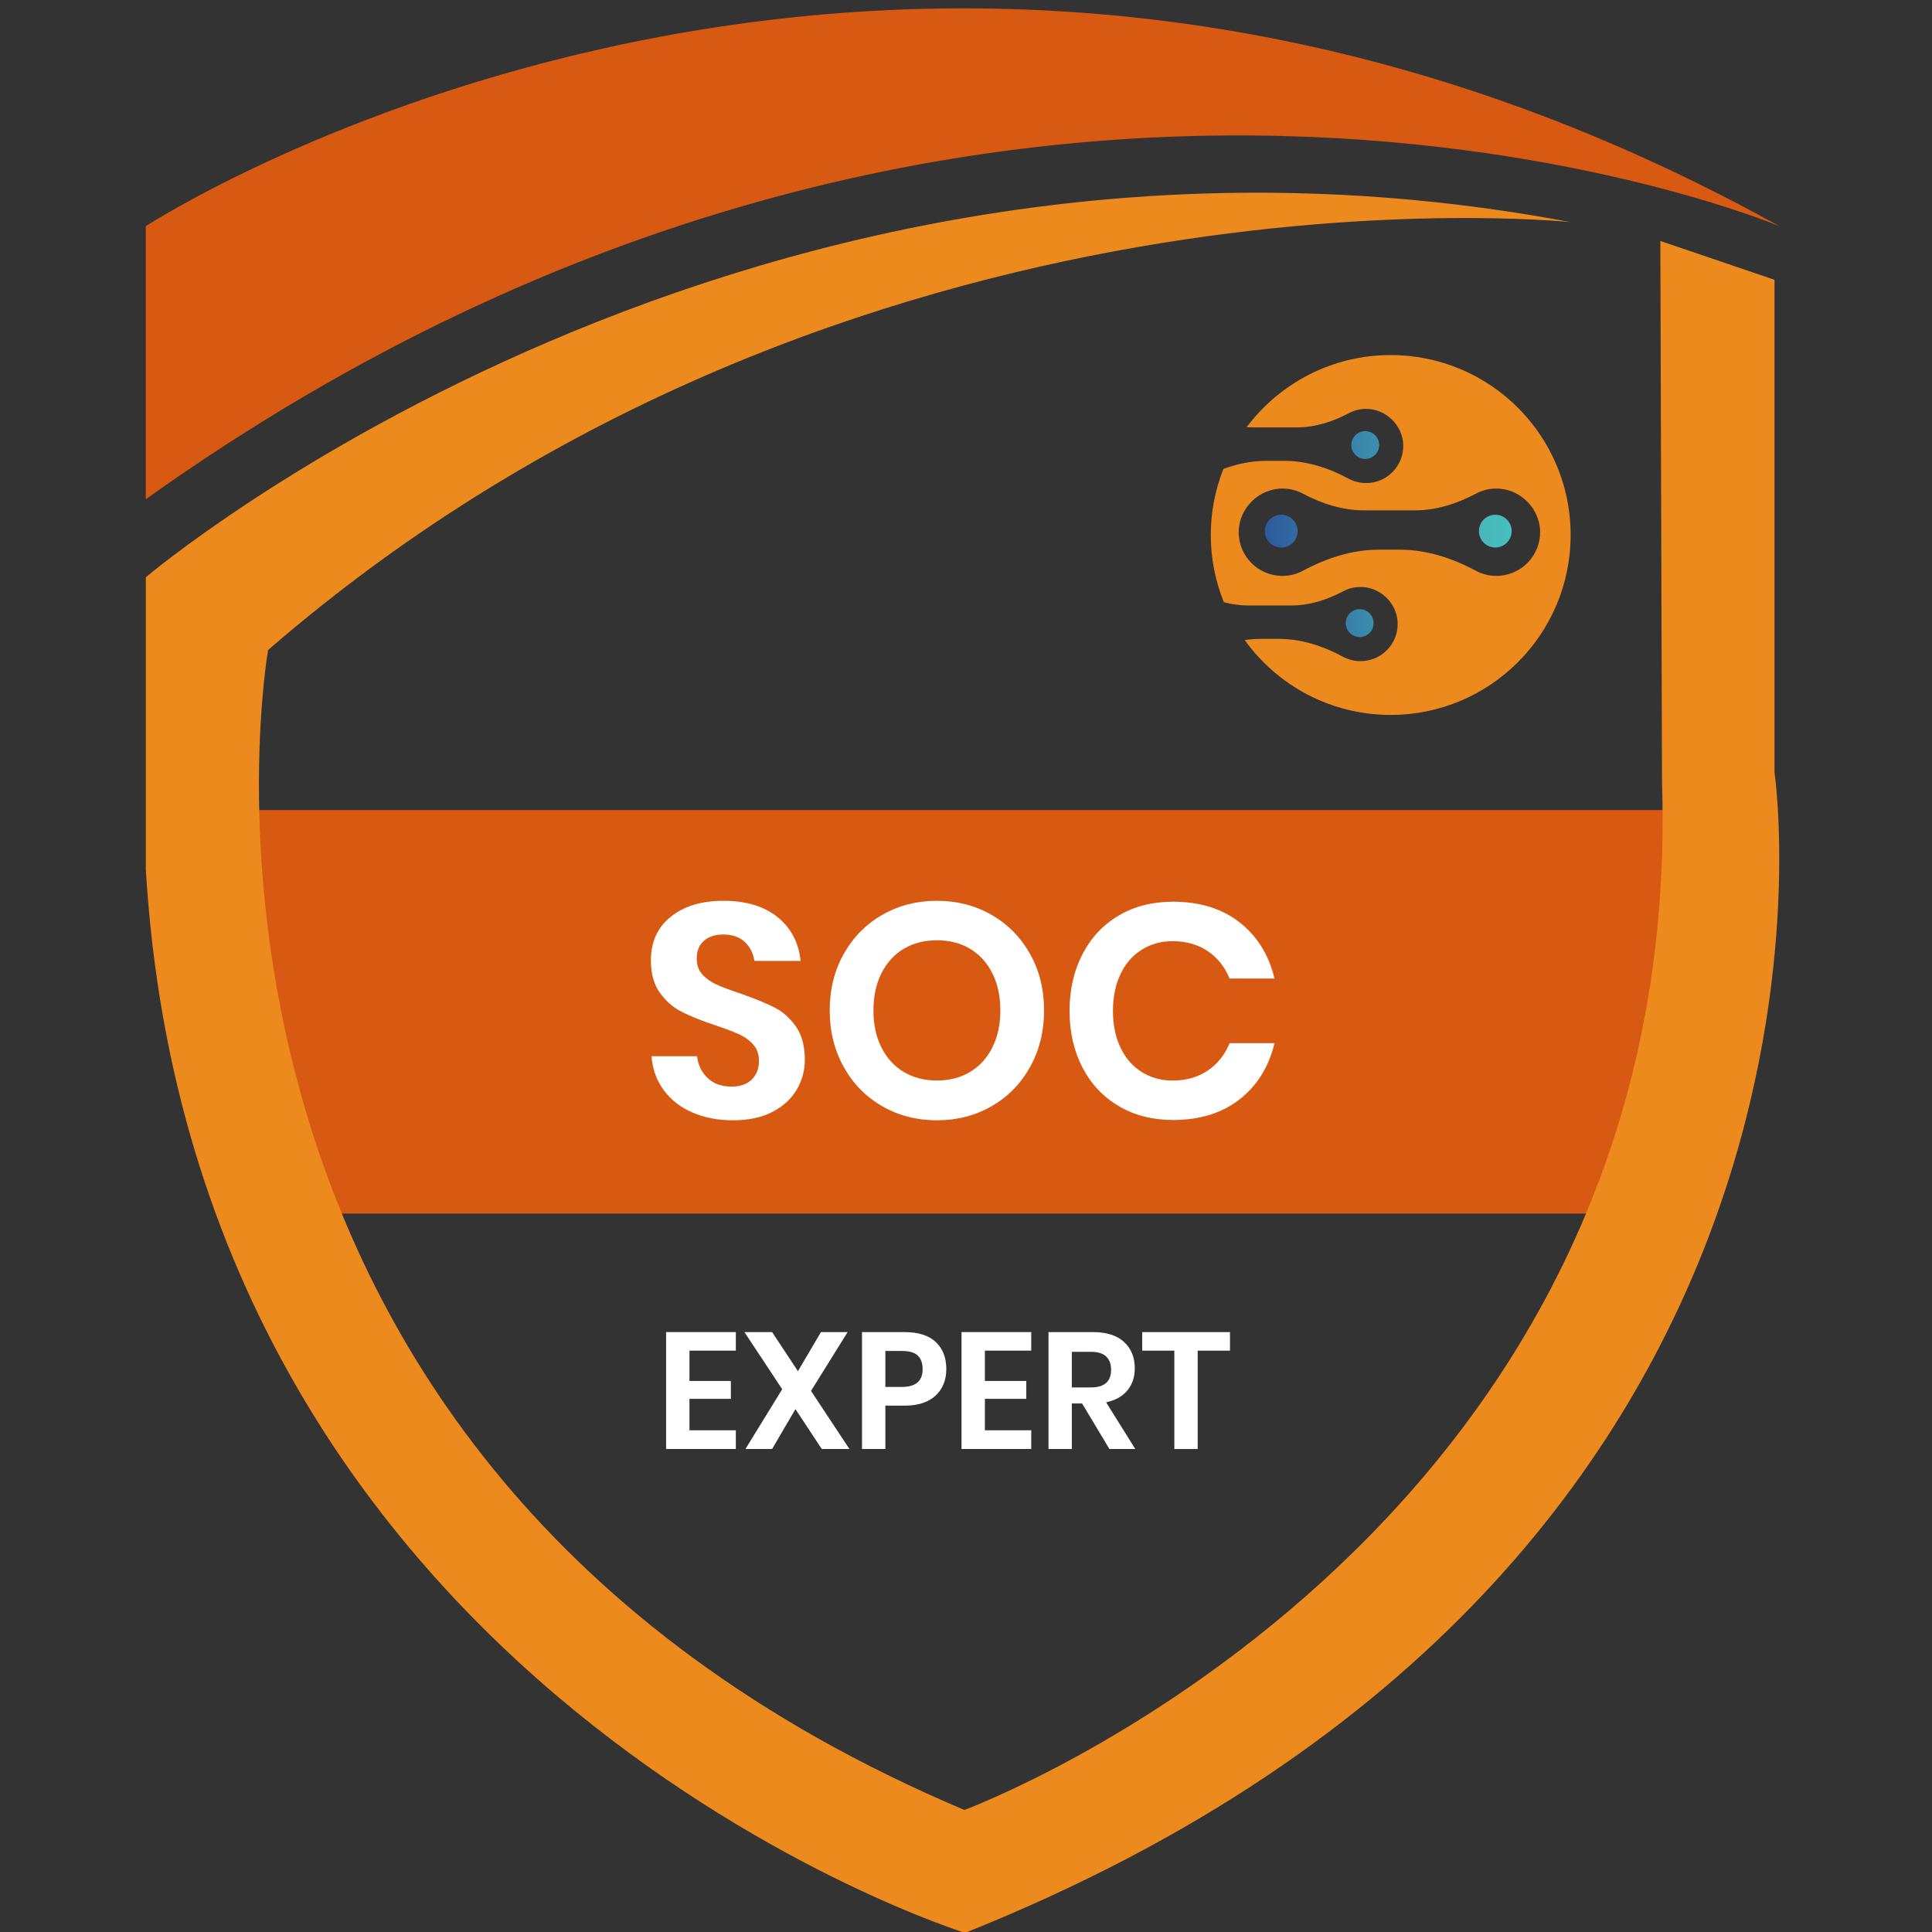<?xml version="1.0" encoding="utf-8"?>
<!-- Generator: Adobe Illustrator 16.0.0, SVG Export Plug-In . SVG Version: 6.00 Build 0)  -->
<!DOCTYPE svg PUBLIC "-//W3C//DTD SVG 1.1//EN" "http://www.w3.org/Graphics/SVG/1.1/DTD/svg11.dtd">
<svg version="1.1" id="Layer_1" xmlns="http://www.w3.org/2000/svg" xmlns:xlink="http://www.w3.org/1999/xlink" x="0px" y="0px"
	 width="140px" height="140px" viewBox="0 0 140 140" enable-background="new 0 0 140 140" xml:space="preserve">
<rect x="0" y="0" width="140" height="140" fill="#333333" stroke="none"/>
<g>
	
		<linearGradient id="SVGID_1_" gradientUnits="userSpaceOnUse" x1="901.602" y1="-1064.532" x2="930.449" y2="-1064.028" gradientTransform="matrix(1 0 0 -1 -813.581 -1025.961)">
		<stop  offset="0" style="stop-color:#264093"/>
		<stop  offset="0.221" style="stop-color:#326EA3"/>
		<stop  offset="0.466" style="stop-color:#3E99B1"/>
		<stop  offset="0.687" style="stop-color:#47B9BC"/>
		<stop  offset="0.872" style="stop-color:#4CCCC3"/>
		<stop  offset="1" style="stop-color:#4ED3C5"/>
	</linearGradient>
	<circle fill="url(#SVGID_1_)" cx="92.844" cy="38.487" r="1.187"/>
	
		<linearGradient id="SVGID_2_" gradientUnits="userSpaceOnUse" x1="901.625" y1="-1064.803" x2="930.434" y2="-1064.299" gradientTransform="matrix(1 0 0 -1 -813.581 -1025.961)">
		<stop  offset="0" style="stop-color:#264093"/>
		<stop  offset="0.221" style="stop-color:#326EA3"/>
		<stop  offset="0.466" style="stop-color:#3E99B1"/>
		<stop  offset="0.687" style="stop-color:#47B9BC"/>
		<stop  offset="0.872" style="stop-color:#4CCCC3"/>
		<stop  offset="1" style="stop-color:#4ED3C5"/>
	</linearGradient>
	<circle fill="url(#SVGID_2_)" cx="108.354" cy="38.487" r="1.187"/>
	<path fill="#ED8A1D" d="M100.777,25.729c-4.27,0-8.055,2.054-10.438,5.222c0.168,0.015,0.337,0.021,0.508,0.021h3.125
		c1.326,0,2.596-0.409,3.769-1.032c0.358-0.19,0.765-0.3,1.192-0.31c1.463-0.034,2.727,1.175,2.752,2.639
		c0.023,1.506-1.188,2.736-2.688,2.736c-0.459,0-0.894-0.116-1.271-0.318c-1.449-0.779-3.021-1.293-4.666-1.293h-1.3
		c-1.071,0-2.112,0.222-3.11,0.589c-0.584,1.482-0.912,3.097-0.912,4.785c0,1.723,0.339,3.365,0.945,4.87
		c0.57,0.149,1.159,0.238,1.762,0.238h3.125c1.326,0,2.597-0.41,3.769-1.032c0.354-0.191,0.763-0.299,1.192-0.31
		c1.463-0.036,2.726,1.174,2.748,2.639c0.029,1.507-1.187,2.736-2.687,2.736c-0.459,0-0.893-0.116-1.271-0.319
		c-1.449-0.78-3.022-1.295-4.668-1.295h-1.301c-0.391,0-0.776,0.033-1.158,0.085c2.365,3.286,6.222,5.426,10.578,5.426
		c7.201,0,13.041-5.84,13.041-13.04C113.816,31.569,107.979,25.729,100.777,25.729z M108.434,41.731
		c-0.541,0-1.05-0.135-1.494-0.375c-1.707-0.915-3.562-1.524-5.498-1.524h-1.525c-1.938,0-3.793,0.61-5.498,1.524
		c-0.441,0.241-0.952,0.375-1.494,0.375c-1.766,0-3.193-1.446-3.164-3.22c0.029-1.722,1.516-3.148,3.237-3.108
		c0.507,0.01,0.983,0.141,1.403,0.364c1.379,0.733,2.877,1.215,4.438,1.215h3.684c1.562,0,3.058-0.482,4.438-1.215
		c0.42-0.223,0.896-0.354,1.4-0.364c1.726-0.041,3.211,1.386,3.242,3.108C111.63,40.285,110.199,41.731,108.434,41.731z"/>
	
		<linearGradient id="SVGID_3_" gradientUnits="userSpaceOnUse" x1="901.715" y1="-1071.294" x2="930.563" y2="-1070.79" gradientTransform="matrix(1 0 0 -1 -813.581 -1025.961)">
		<stop  offset="0" style="stop-color:#264093"/>
		<stop  offset="0.221" style="stop-color:#326EA3"/>
		<stop  offset="0.466" style="stop-color:#3E99B1"/>
		<stop  offset="0.687" style="stop-color:#47B9BC"/>
		<stop  offset="0.872" style="stop-color:#4CCCC3"/>
		<stop  offset="1" style="stop-color:#4ED3C5"/>
	</linearGradient>
	<circle fill="url(#SVGID_3_)" cx="98.527" cy="45.152" r="1.009"/>
	
		<linearGradient id="SVGID_4_" gradientUnits="userSpaceOnUse" x1="901.498" y1="-1058.403" x2="930.327" y2="-1057.899" gradientTransform="matrix(1 0 0 -1 -813.581 -1025.961)">
		<stop  offset="0" style="stop-color:#264093"/>
		<stop  offset="0.221" style="stop-color:#326EA3"/>
		<stop  offset="0.466" style="stop-color:#3E99B1"/>
		<stop  offset="0.687" style="stop-color:#47B9BC"/>
		<stop  offset="0.872" style="stop-color:#4CCCC3"/>
		<stop  offset="1" style="stop-color:#4ED3C5"/>
	</linearGradient>
	<circle fill="url(#SVGID_4_)" cx="98.93" cy="32.25" r="1.009"/>
</g>
<path fill="#D85912" d="M10.564,36.175V16.389c0,0,54.417-35.513,118.374,0C128.938,16.389,72.048-7.64,10.564,36.175z"/>
<rect x="17.636" y="58.7" fill="#D85912" width="104.833" height="29.239"/>
<polygon fill="#FFFFFF" points="46.243,108 97.34,108 97.34,108 "/>
<polygon fill="#FFFFFF" points="35.547,93 92.137,93 92.137,93 "/>
<path fill="#ED8A1D" d="M113.802,16.094c0,0-52.209-5.506-94.375,31.007c0,0-10.321,58.377,50.458,84.055
	c0,0,52.318-19.34,50.551-74.463l-0.121-39.233l8.271,2.815v35.688c0,0,8.48,57.243-58.656,84.1c0,0-55.831-17.396-59.363-77.072
	V41.83C10.564,41.829,54.144,4.845,113.802,16.094z"/>
<g enable-background="new    ">
	<path fill="#FFFFFF" d="M57.727,78.971c-0.396,0.667-0.983,1.202-1.76,1.605c-0.778,0.403-1.724,0.605-2.838,0.605
		c-1.1,0-2.083-0.188-2.948-0.562c-0.866-0.374-1.559-0.913-2.079-1.617c-0.521-0.703-0.818-1.524-0.891-2.464h3.3
		c0.073,0.631,0.326,1.155,0.759,1.573s1.008,0.627,1.727,0.627c0.646,0,1.14-0.172,1.485-0.517s0.517-0.788,0.517-1.331
		c0-0.484-0.14-0.884-0.418-1.199c-0.279-0.315-0.631-0.568-1.056-0.759c-0.426-0.19-1.012-0.411-1.76-0.66
		c-0.968-0.322-1.76-0.642-2.376-0.957s-1.141-0.773-1.573-1.375c-0.433-0.602-0.649-1.386-0.649-2.354
		c0-1.334,0.48-2.387,1.441-3.156c0.96-0.771,2.233-1.155,3.817-1.155c1.642,0,2.951,0.396,3.927,1.188
		c0.975,0.792,1.529,1.849,1.661,3.168h-3.344c-0.088-0.557-0.323-1.015-0.704-1.375c-0.382-0.358-0.902-0.538-1.562-0.538
		c-0.572,0-1.034,0.15-1.386,0.45c-0.352,0.301-0.528,0.737-0.528,1.31c0,0.454,0.135,0.832,0.407,1.133s0.616,0.547,1.034,0.737
		s0.986,0.403,1.705,0.638c0.997,0.352,1.807,0.682,2.431,0.99c0.623,0.308,1.155,0.77,1.595,1.386s0.66,1.423,0.66,2.42
		C58.321,77.573,58.123,78.303,57.727,78.971z"/>
	<path fill="#FFFFFF" d="M71.84,66.287c1.181,0.675,2.112,1.617,2.795,2.827c0.682,1.21,1.022,2.578,1.022,4.104
		s-0.341,2.896-1.022,4.113c-0.683,1.218-1.614,2.164-2.795,2.838c-1.181,0.675-2.497,1.013-3.949,1.013s-2.769-0.338-3.949-1.013
		c-1.181-0.674-2.112-1.62-2.794-2.838c-0.682-1.217-1.023-2.588-1.023-4.113s0.341-2.894,1.023-4.104
		c0.682-1.21,1.613-2.152,2.794-2.827c1.18-0.674,2.497-1.012,3.949-1.012S70.659,65.613,71.84,66.287z M65.493,68.751
		c-0.689,0.411-1.229,1.001-1.617,1.771c-0.389,0.77-0.583,1.668-0.583,2.695c0,1.026,0.194,1.925,0.583,2.694
		c0.389,0.771,0.928,1.36,1.617,1.771c0.689,0.41,1.488,0.616,2.398,0.616c0.909,0,1.708-0.206,2.398-0.616
		c0.689-0.411,1.229-1.001,1.617-1.771c0.389-0.77,0.583-1.668,0.583-2.694c0-1.027-0.194-1.926-0.583-2.695
		c-0.389-0.771-0.928-1.36-1.617-1.771c-0.689-0.41-1.489-0.615-2.398-0.615C66.981,68.136,66.183,68.341,65.493,68.751z"/>
	<path fill="#FFFFFF" d="M89.824,66.837c1.276,0.998,2.119,2.354,2.53,4.07h-3.256c-0.337-0.836-0.862-1.496-1.573-1.979
		c-0.711-0.484-1.565-0.727-2.563-0.727c-0.822,0-1.563,0.206-2.223,0.616c-0.66,0.411-1.174,0.997-1.539,1.76
		c-0.367,0.763-0.551,1.658-0.551,2.685c0,1.012,0.184,1.899,0.551,2.662c0.365,0.763,0.879,1.349,1.539,1.76
		c0.66,0.41,1.4,0.616,2.223,0.616c0.997,0,1.852-0.242,2.563-0.727s1.236-1.144,1.573-1.979h3.256
		c-0.411,1.716-1.254,3.072-2.53,4.069c-1.275,0.998-2.882,1.496-4.818,1.496c-1.48,0-2.79-0.333-3.926-1.001
		c-1.137-0.667-2.018-1.603-2.641-2.805s-0.936-2.566-0.936-4.092c0-1.54,0.313-2.911,0.936-4.114
		c0.623-1.202,1.5-2.138,2.629-2.805c1.129-0.668,2.442-1.001,3.938-1.001C86.942,65.342,88.549,65.84,89.824,66.837z"/>
</g>
<g enable-background="new    ">
	<path fill="#FFFFFF" d="M49.961,97.873v2.196h3v1.296h-3v2.279h3.36v1.356h-5.052v-8.472h5.052v1.344H49.961z"/>
	<path fill="#FFFFFF" d="M59.549,105.001l-1.908-2.892l-1.692,2.892h-1.932l2.664-4.332l-2.736-4.14h2.004l1.872,2.832l1.668-2.832
		h1.932l-2.652,4.26l2.784,4.212H59.549z"/>
	<path fill="#FFFFFF" d="M64.157,101.857v3.144h-1.692v-8.472h3.084c1,0,1.754,0.239,2.262,0.72
		c0.508,0.479,0.762,1.132,0.762,1.956c0,0.808-0.262,1.452-0.786,1.932c-0.524,0.48-1.27,0.721-2.238,0.721H64.157z M66.857,99.205
		c0-0.424-0.116-0.748-0.348-0.972c-0.232-0.225-0.612-0.336-1.14-0.336h-1.212v2.604h1.212
		C66.361,100.501,66.857,100.069,66.857,99.205z"/>
	<path fill="#FFFFFF" d="M71.369,97.873v2.196h3v1.296h-3v2.279h3.359v1.356h-5.052v-8.472h5.052v1.344H71.369z"/>
	<path fill="#FFFFFF" d="M80.393,105.001l-1.98-3.3h-0.744v3.3h-1.691v-8.472h3.229c0.983,0,1.733,0.239,2.25,0.72
		c0.516,0.479,0.773,1.112,0.773,1.896c0,0.641-0.178,1.177-0.534,1.608s-0.87,0.72-1.542,0.864l2.112,3.384H80.393z
		 M77.668,100.537h1.393c0.968,0,1.452-0.428,1.452-1.284c0-0.408-0.118-0.726-0.354-0.954c-0.236-0.228-0.602-0.342-1.098-0.342
		h-1.393V100.537z"/>
	<path fill="#FFFFFF" d="M89.129,96.529v1.344h-2.34v7.128h-1.692v-7.128h-2.328v-1.344H89.129z"/>
</g>
</svg>
